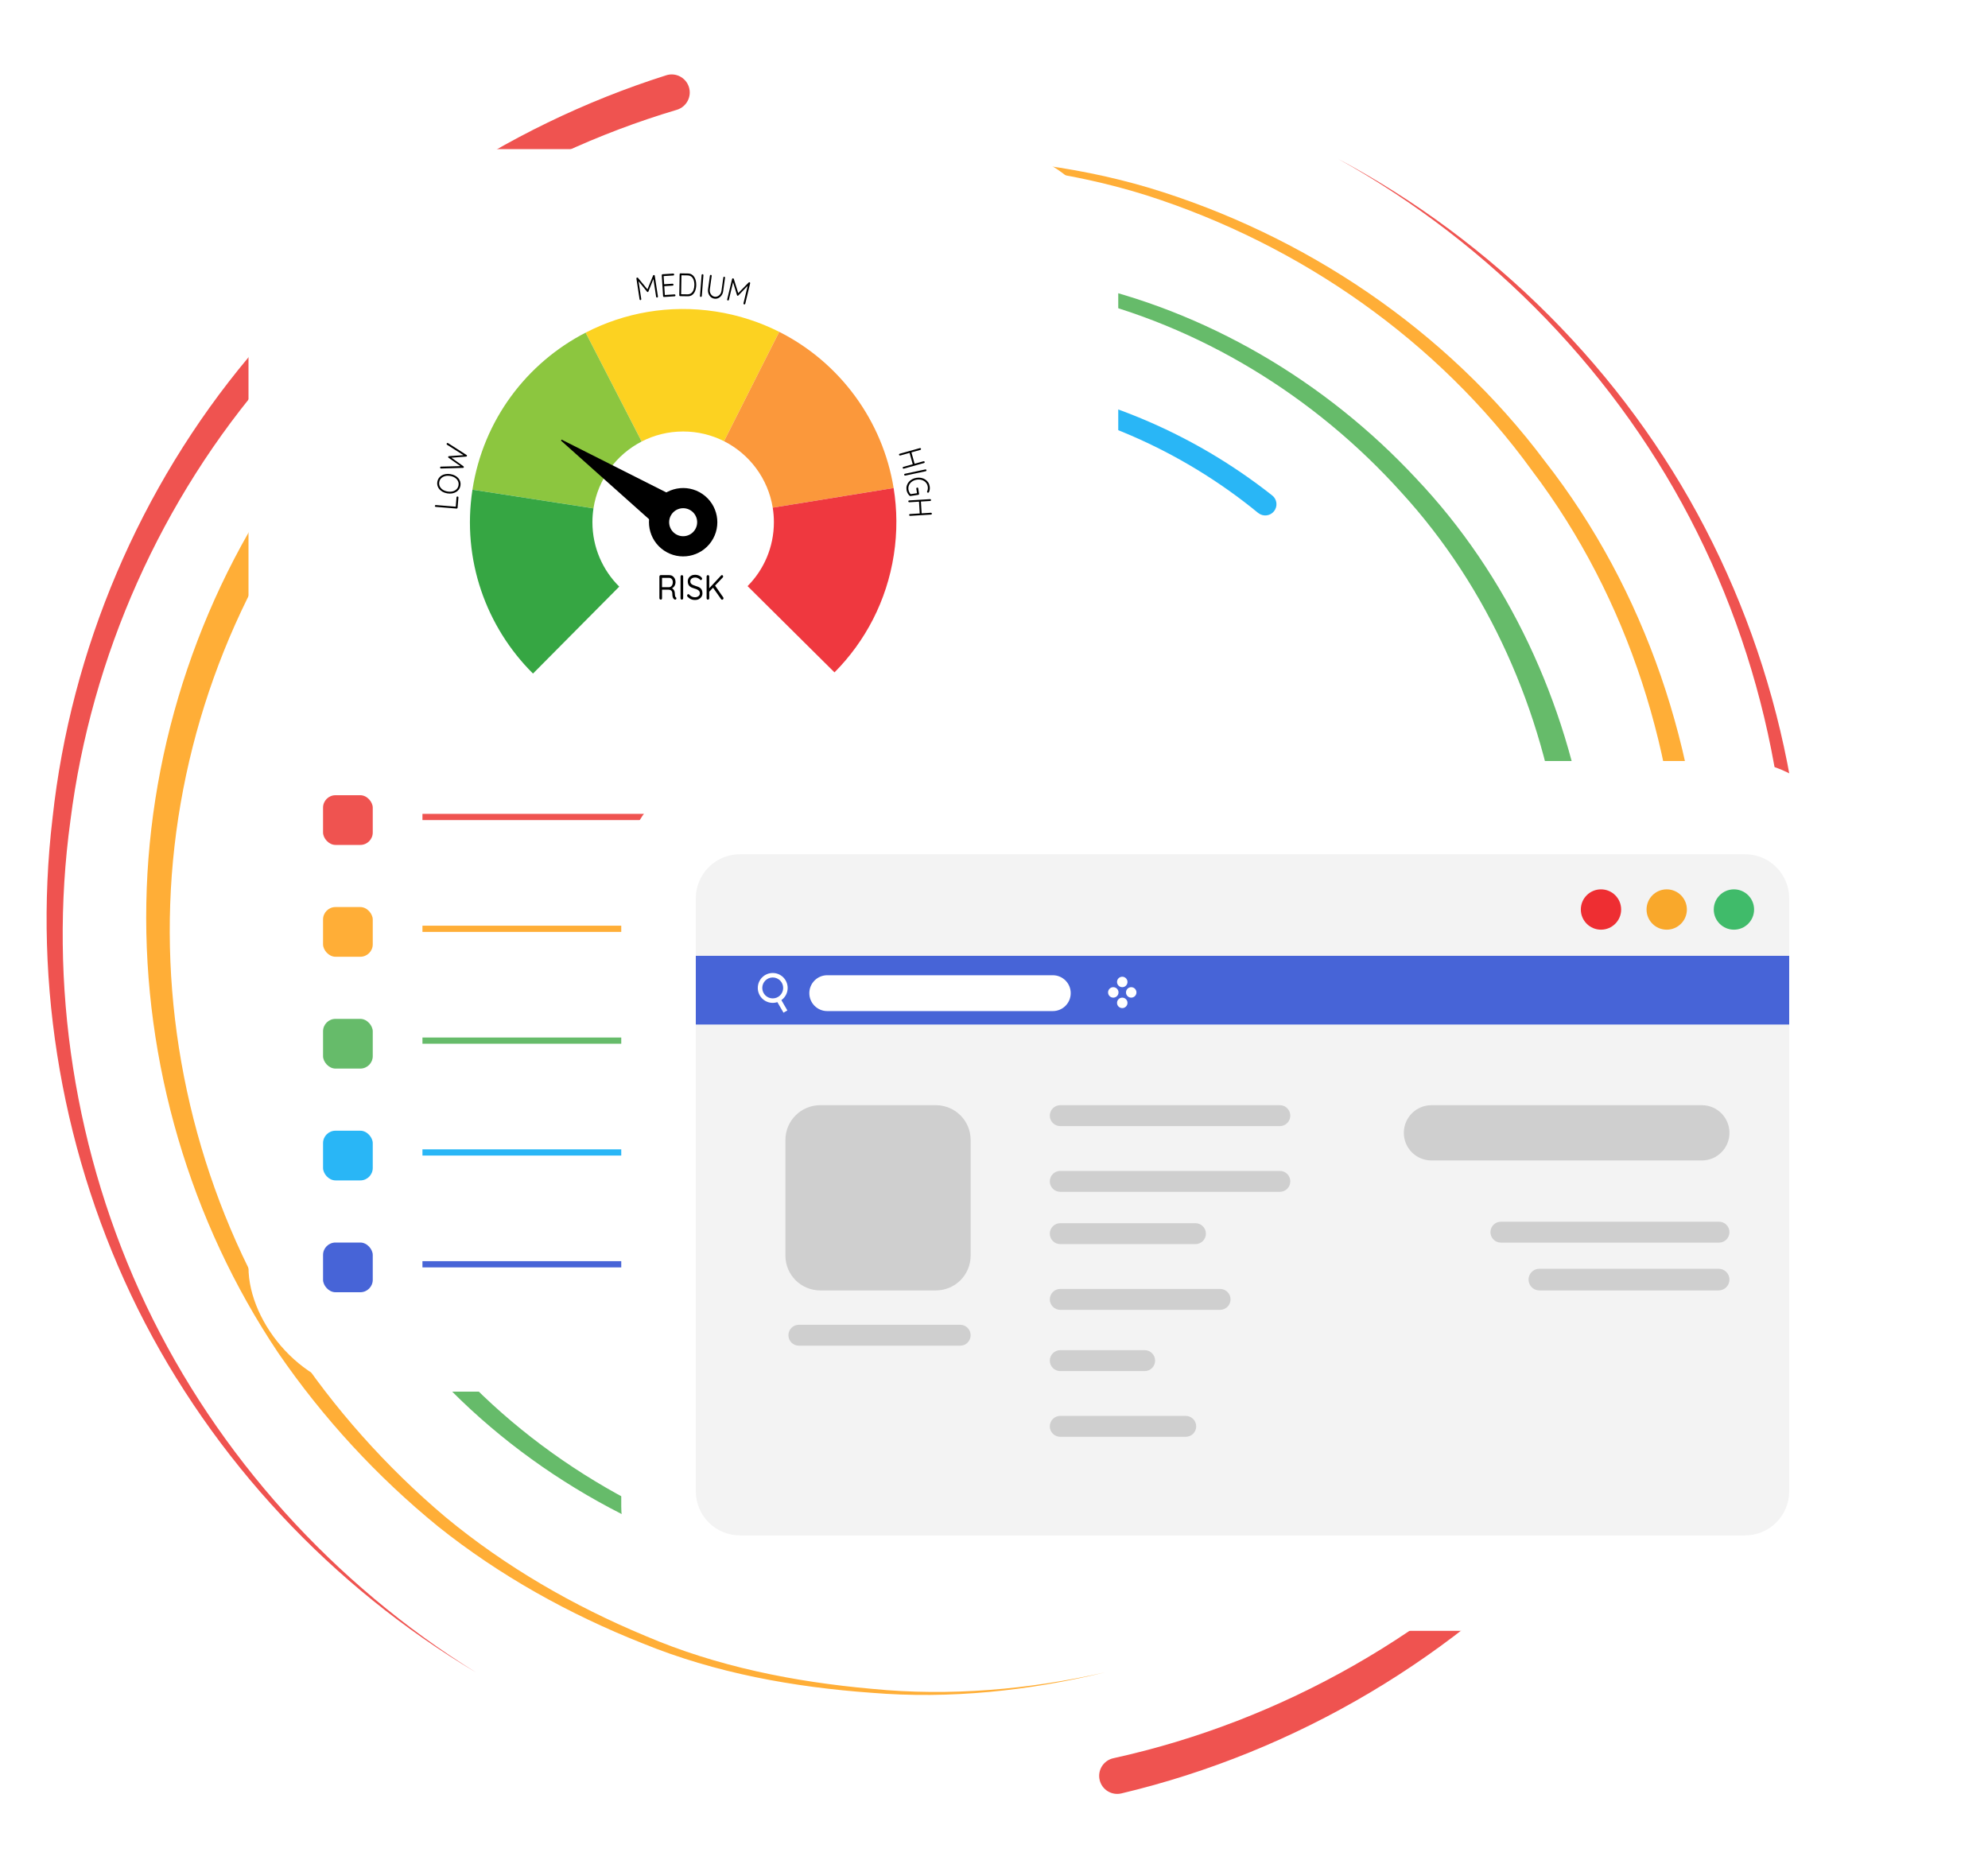 <svg width="640" height="600" viewBox="0 0 640 600" fill="none" xmlns="http://www.w3.org/2000/svg">
<path d="M217.859 35.36C167.305 50.388 121.223 80.321 86.726 120.563C51.953 160.602 29.387 211.2 22.684 264.047C15.437 316.852 24.07 371.786 47.019 420.172C70.039 468.571 107.48 509.997 153.223 538.376C106.98 510.836 68.547 469.926 44.414 421.442C20.344 372.973 10.5 317.36 16.914 263.336C22.781 209.262 44.941 156.891 80.059 114.95C114.875 72.809 162.043 40.856 214.48 24.235C217.539 23.258 220.809 24.958 221.777 28.012C222.754 31.083 221.055 34.34 217.988 35.321C217.969 35.321 217.891 35.348 217.859 35.36Z" fill="#EF5350"/>
<path d="M358.469 566.001C412.715 554.086 463.176 525.321 501.262 484.489C539.687 443.93 564.805 391.012 572.605 335.497C580.976 279.977 571.531 221.931 546.394 171.455C521.269 120.916 480.156 78.513 430.574 51.032C480.613 77.653 522.726 119.502 548.984 170.127C575.254 220.689 585.93 279.469 578.379 336.266C571.379 393.075 546.582 447.876 507.684 490.387C469.141 533.153 417.383 563.961 361.016 577.34C357.891 578.083 354.758 576.161 354.016 573.036C353.269 569.911 355.207 566.774 358.332 566.032C358.351 566.02 358.437 566.012 358.469 566.001Z" fill="#EF5350"/>
<path d="M103.964 153.384C73.956 192.627 56.522 241.377 54.796 290.994C53.046 340.63 66.725 390.689 93.808 432.642C107.565 453.447 124.308 472.252 143.417 488.384C162.706 504.353 184.6 516.99 207.714 526.611C230.809 536.521 255.769 541.455 280.715 543.677C305.762 546.15 331.164 543.923 355.715 538.377C331.262 544.334 305.832 547.017 280.625 544.951C255.516 543.142 230.266 538.611 206.777 528.994C183.261 519.673 160.858 507.252 140.995 491.377C121.308 475.322 103.944 456.462 89.53 435.466C61.163 393.13 46.163 341.978 47.108 290.767C48.015 239.587 65.175 188.669 95.761 147.252C97.433 144.966 100.636 144.47 102.921 146.138C105.206 147.81 105.702 151.013 104.03 153.298C104.022 153.318 103.975 153.377 103.964 153.384Z" fill="#FFAE37"/>
<path d="M494.836 438.662C524.883 397.49 541.476 346.47 540.957 295.212C540.5 244.06 524.348 192.642 493.203 151.494C462.961 109.685 418.555 78.74 369.316 62.947C344.559 55.134 318.601 52.134 292.684 51.736C266.738 52.068 240.801 56.47 216.172 64.873C240.652 56.06 266.582 51.216 292.656 50.459C318.699 50.427 344.922 53.005 370.059 60.498C420.059 75.623 465.723 106.255 497.305 148.416C529.766 189.9 547.312 242.38 548.633 295.127C550.039 347.959 533.789 401.201 503.176 444.619C501.555 446.931 498.351 447.498 496.035 445.877C493.723 444.255 493.152 441.06 494.773 438.74C494.797 438.728 494.824 438.677 494.836 438.662Z" fill="#FFAE37"/>
<path d="M91.504 298.115C91.648 320.017 94.902 341.873 101.426 362.822C107.805 383.853 118.437 403.435 131.211 421.279C156.726 457.244 194.68 483.767 236.641 497.49C278.894 510.369 325.391 510.615 367.461 495.83C409.68 481.677 446.726 453.064 472.285 416.431C447.336 453.474 410.613 482.888 368.184 497.888C325.918 513.513 278.73 514.119 235.359 501.669C192.285 488.377 152.883 461.834 125.937 425.173C112.461 407.002 101.141 386.912 94.172 365.212C87.031 343.599 83.281 320.923 82.766 298.115C82.715 295.701 84.629 293.701 87.043 293.65C89.453 293.591 91.457 295.505 91.504 297.919C91.504 297.935 91.504 297.947 91.504 297.966V298.115Z" fill="#66BB6A"/>
<path d="M502.336 269.978C496.641 229.041 479.309 189.287 451.113 158.494C423.309 127.576 386.133 104.666 345.305 95.205C304.668 85.076 260.898 87.908 221.543 102.81C201.914 110.377 183.43 120.916 166.758 133.837C150.226 146.931 135.613 162.478 123.469 179.794C135.312 162.283 149.68 146.431 166.074 132.986C182.598 119.705 201.047 108.767 220.754 100.767C260.254 85.037 304.629 81.337 346.289 90.947C388.152 99.9 426.738 122.681 455.945 154.08C485.566 185.33 504.348 226.201 510.996 268.794C511.367 271.177 509.734 273.416 507.351 273.787C504.973 274.158 502.734 272.529 502.363 270.142C502.363 270.127 502.351 270.103 502.351 270.095L502.336 269.978Z" fill="#66BB6A"/>
<path d="M163.508 403.552C186.465 433.377 219.59 455.377 256.269 464.685C292.922 474.236 332.684 470.869 367.598 455.916C402.629 440.955 431.98 413.662 450.652 380.349C468.75 346.755 476.035 307.095 469.875 269.119C476.633 306.99 470.012 346.97 452.246 381.209C433.918 415.154 404.59 443.377 369.062 459.224C333.652 475.044 292.93 479.197 254.961 469.951C216.973 460.935 182.234 438.716 157.82 408.013C156.57 406.462 156.824 404.185 158.379 402.935C159.941 401.685 162.219 401.931 163.469 403.494C163.476 403.502 163.496 403.544 163.508 403.552Z" fill="#29B6F6"/>
<path d="M405.019 165.115C380.281 144.822 349.734 131.455 317.766 127.603C285.898 124.048 252.617 128.408 223.469 142.564C208.711 149.197 195.105 158.306 182.949 168.994C170.527 179.451 160.09 192.127 151.223 205.701C133.34 232.947 124.133 265.459 123.469 298.115C123.523 265.459 132.141 232.595 149.687 204.736C158.398 190.857 168.738 177.822 181.141 166.97C193.293 155.896 206.973 146.353 221.902 139.302C251.406 124.302 285.461 119.138 318.391 122.212C351.434 125.576 383.398 138.806 409.559 159.49C411.133 160.72 411.394 162.998 410.156 164.568C408.926 166.13 406.648 166.392 405.078 165.154C405.066 165.142 405.039 165.127 405.019 165.115Z" fill="#29B6F6"/>
<g filter="url(#filter0_d_1421_7179)">
<rect x="80" y="40" width="280" height="400" rx="40" fill="white"/>
<rect x="104" y="392" width="16" height="16" rx="4" fill="#4764D7"/>
<line x1="136" y1="399" x2="336" y2="399" stroke="#4764D7" stroke-width="2"/>
<rect x="104" y="356" width="16" height="16" rx="4" fill="#29B6F6"/>
<line x1="136" y1="363" x2="336" y2="363" stroke="#29B6F6" stroke-width="2"/>
<rect x="104" y="320" width="16" height="16" rx="4" fill="#66BB6A"/>
<line x1="136" y1="327" x2="336" y2="327" stroke="#66BB6A" stroke-width="2"/>
<rect x="104" y="284" width="16" height="16" rx="4" fill="#FFAE37"/>
<line x1="136" y1="291" x2="336" y2="291" stroke="#FFAE37" stroke-width="2"/>
<rect x="104" y="248" width="16" height="16" rx="4" fill="#EF5350"/>
<line x1="136" y1="255" x2="336" y2="255" stroke="#EF5350" stroke-width="2"/>
<g clip-path="url(#clip0_1421_7179)">
<path d="M250.854 98.825L233.088 134.035C229.133 132.032 224.663 130.906 219.93 130.906C215.113 130.906 210.57 132.07 206.565 134.135L188.53 99.084C200.978 92.665 215.498 89.982 230.401 92.283C237.718 93.414 244.581 95.662 250.854 98.825Z" fill="#FCD221"/>
<path d="M287.687 149.11L248.766 155.431C247.253 146.056 241.281 138.17 233.088 134.035L250.854 98.826C270.42 108.695 284.181 127.479 287.687 149.11Z" fill="#FB983B"/>
<path d="M206.565 134.135C198.414 138.335 192.497 146.258 191.056 155.659L152.096 149.645C155.581 127.082 169.682 108.799 188.53 99.084L206.565 134.135Z" fill="#8CC63F"/>
<path d="M287.759 170.584C285.461 185.487 278.522 198.518 268.65 208.454L240.663 180.686C245.903 175.408 249.14 168.141 249.14 160.113C249.14 158.518 249.012 156.954 248.766 155.431L287.688 149.109C288.815 156.041 288.889 163.267 287.759 170.584Z" fill="#EF383F"/>
<path d="M199.357 180.846L171.588 208.836C156.546 193.888 148.616 172.204 152.096 149.645L191.056 155.659C190.835 157.111 190.719 158.597 190.719 160.113C190.719 168.223 194.02 175.558 199.357 180.846Z" fill="#36A643"/>
<path d="M223.655 162.651C222.254 164.709 219.449 165.241 217.392 163.84C215.333 162.438 214.801 159.633 216.203 157.576C217.604 155.519 220.409 154.986 222.466 156.388C224.525 157.789 225.057 160.594 223.655 162.651ZM210.833 153.919C207.412 158.942 208.711 165.788 213.734 169.209C218.758 172.631 225.604 171.332 229.025 166.309C232.446 161.285 231.147 154.44 226.124 151.018C221.1 147.596 214.254 148.895 210.833 153.919Z" fill="black"/>
<path d="M210.02 160.102L180.594 133.837L180.805 133.527L216.022 151.289L210.02 160.102Z" fill="black"/>
<path d="M146.964 152.096C146.971 152.015 147.006 151.949 147.07 151.898C147.133 151.847 147.207 151.824 147.291 151.831C147.381 151.839 147.454 151.873 147.509 151.933C147.563 151.994 147.587 152.065 147.581 152.146L147.311 155.466C147.304 155.546 147.268 155.611 147.2 155.658C147.133 155.706 147.058 155.726 146.975 155.72L140.29 155.176C140.207 155.17 140.136 155.136 140.078 155.075C140.019 155.014 139.994 154.94 140.001 154.852C140.007 154.778 140.044 154.714 140.112 154.66C140.179 154.606 140.255 154.582 140.338 154.589L146.897 155.122L146.705 155.285L146.964 152.096Z" fill="black"/>
<path d="M144.917 145.223C144.304 145.123 143.747 145.143 143.246 145.283C142.746 145.422 142.334 145.657 142.011 145.986C141.688 146.316 141.487 146.727 141.406 147.22C141.327 147.706 141.388 148.159 141.588 148.581C141.788 149.002 142.104 149.357 142.535 149.646C142.965 149.934 143.487 150.128 144.101 150.228C144.715 150.328 145.272 150.31 145.772 150.173C146.272 150.037 146.684 149.801 147.007 149.465C147.331 149.129 147.533 148.718 147.612 148.232C147.692 147.739 147.632 147.286 147.431 146.87C147.229 146.455 146.913 146.102 146.483 145.81C146.053 145.519 145.531 145.323 144.917 145.223ZM145.014 144.632C145.558 144.721 146.044 144.878 146.471 145.102C146.898 145.326 147.256 145.605 147.546 145.936C147.835 146.267 148.04 146.637 148.161 147.046C148.282 147.454 148.306 147.884 148.233 148.333C148.158 148.788 147.999 149.189 147.755 149.534C147.511 149.88 147.2 150.164 146.82 150.387C146.44 150.609 146.012 150.761 145.535 150.841C145.059 150.922 144.548 150.917 144.003 150.828C143.459 150.739 142.973 150.581 142.546 150.354C142.12 150.126 141.762 149.847 141.473 149.515C141.184 149.183 140.978 148.815 140.857 148.41C140.735 148.004 140.712 147.574 140.786 147.118C140.859 146.669 141.018 146.27 141.262 145.921C141.507 145.572 141.819 145.287 142.198 145.064C142.578 144.841 143.006 144.692 143.482 144.615C143.959 144.538 144.469 144.543 145.014 144.632Z" fill="black"/>
<path d="M143.789 134.838C143.809 134.766 143.853 134.707 143.92 134.661C143.987 134.615 144.071 134.606 144.172 134.634C144.212 134.645 144.255 134.664 144.298 134.689L150.207 138.475C150.262 138.51 150.3 138.556 150.321 138.614C150.341 138.671 150.345 138.724 150.331 138.772C150.314 138.832 150.284 138.882 150.241 138.922C150.197 138.961 150.138 138.984 150.064 138.989L145.199 139.357L145.239 139.29L149.198 142.108C149.259 142.151 149.297 142.202 149.313 142.261C149.329 142.321 149.33 142.378 149.315 142.433C149.301 142.48 149.271 142.523 149.224 142.562C149.177 142.601 149.121 142.621 149.055 142.622L142.04 142.82C141.99 142.819 141.948 142.814 141.914 142.804C141.813 142.777 141.745 142.722 141.709 142.641C141.674 142.56 141.665 142.486 141.684 142.42C141.7 142.36 141.732 142.311 141.779 142.272C141.826 142.233 141.882 142.213 141.948 142.212L148.368 142.043L148.351 142.145L144.404 139.359C144.349 139.324 144.308 139.279 144.284 139.224C144.259 139.169 144.259 139.112 144.282 139.054C144.292 138.992 144.322 138.943 144.372 138.908C144.421 138.873 144.479 138.852 144.547 138.846L149.337 138.515L149.352 138.616L143.906 135.162C143.85 135.127 143.812 135.081 143.792 135.024C143.772 134.966 143.77 134.905 143.789 134.838Z" fill="black"/>
<path d="M205.115 81.349C205.158 81.343 205.205 81.348 205.254 81.365C205.305 81.382 205.348 81.409 205.385 81.446L208.591 85.346L208.339 85.374L210.25 80.705C210.302 80.591 210.379 80.534 210.48 80.533C210.554 80.521 210.621 80.541 210.683 80.591C210.744 80.643 210.782 80.713 210.796 80.803L211.805 87.433C211.817 87.515 211.798 87.593 211.75 87.664C211.7 87.735 211.635 87.776 211.556 87.788C211.475 87.801 211.403 87.78 211.338 87.727C211.273 87.673 211.235 87.604 211.222 87.521L210.309 81.523L210.478 81.518L208.742 85.843C208.73 85.887 208.706 85.924 208.669 85.954C208.633 85.985 208.593 86.003 208.55 86.01C208.507 86.016 208.463 86.011 208.419 85.992C208.376 85.975 208.338 85.946 208.307 85.909L205.348 82.257L205.503 82.096L206.44 88.249C206.452 88.332 206.437 88.409 206.394 88.479C206.351 88.548 206.29 88.591 206.209 88.602C206.129 88.614 206.059 88.594 206.001 88.539C205.942 88.484 205.907 88.415 205.894 88.332L204.885 81.702C204.873 81.627 204.889 81.551 204.931 81.478C204.973 81.404 205.035 81.362 205.115 81.349Z" fill="black"/>
<path d="M213.299 80.282L216.716 80.066C216.797 80.061 216.868 80.087 216.928 80.142C216.987 80.198 217.02 80.271 217.026 80.362C217.032 80.452 217.008 80.528 216.956 80.586C216.904 80.646 216.836 80.678 216.756 80.684L213.553 80.886L213.635 80.702L213.822 83.642L213.71 83.511L216.502 83.335C216.582 83.329 216.653 83.356 216.713 83.416C216.773 83.475 216.806 83.546 216.811 83.63C216.817 83.721 216.793 83.796 216.741 83.856C216.689 83.915 216.622 83.947 216.541 83.952L213.768 84.128L213.845 84.018L214.036 87.03L213.985 86.97L217.141 86.77C217.222 86.765 217.293 86.792 217.353 86.851C217.413 86.91 217.446 86.981 217.45 87.065C217.457 87.156 217.433 87.231 217.381 87.29C217.328 87.349 217.261 87.381 217.18 87.386L213.763 87.604C213.682 87.609 213.613 87.582 213.556 87.522C213.499 87.463 213.469 87.392 213.463 87.308L213.039 80.614C213.034 80.531 213.055 80.456 213.104 80.39C213.153 80.324 213.218 80.288 213.299 80.282Z" fill="black"/>
<path d="M221.262 86.754C221.786 86.763 222.213 86.634 222.546 86.367C222.878 86.1 223.124 85.736 223.285 85.274C223.445 84.811 223.529 84.302 223.539 83.742C223.546 83.344 223.51 82.96 223.432 82.588C223.354 82.216 223.229 81.888 223.055 81.602C222.883 81.316 222.655 81.089 222.375 80.919C222.093 80.751 221.757 80.663 221.363 80.657L219.315 80.623L219.381 80.54L219.277 86.826L219.222 86.721L221.262 86.754ZM221.467 80.04C221.929 80.047 222.329 80.152 222.668 80.354C223.009 80.554 223.289 80.829 223.511 81.179C223.733 81.529 223.895 81.925 223.998 82.366C224.099 82.808 224.146 83.27 224.138 83.752C224.128 84.423 224.018 85.034 223.812 85.586C223.607 86.138 223.3 86.577 222.893 86.902C222.484 87.228 221.969 87.385 221.345 87.374L218.96 87.334C218.878 87.333 218.812 87.301 218.76 87.237C218.709 87.173 218.683 87.099 218.685 87.016L218.796 80.31C218.797 80.227 218.825 80.153 218.879 80.091C218.934 80.029 219.001 79.999 219.082 80L221.467 80.04Z" fill="black"/>
<path d="M225.937 87.279C225.924 87.37 225.885 87.443 225.821 87.502C225.758 87.56 225.688 87.586 225.613 87.58C225.52 87.573 225.451 87.536 225.407 87.47C225.361 87.403 225.343 87.324 225.35 87.233L225.865 80.568C225.872 80.478 225.906 80.403 225.967 80.344C226.027 80.287 226.101 80.261 226.188 80.268C226.263 80.273 226.327 80.309 226.382 80.377C226.436 80.445 226.459 80.523 226.452 80.614L225.937 87.279Z" fill="black"/>
<path d="M233.171 81.086C233.251 81.098 233.313 81.138 233.357 81.207C233.401 81.277 233.417 81.353 233.406 81.436L232.811 85.734C232.74 86.245 232.567 86.694 232.293 87.08C232.02 87.464 231.683 87.755 231.284 87.95C230.886 88.145 230.458 88.211 230.001 88.148C229.544 88.084 229.148 87.905 228.815 87.608C228.481 87.312 228.235 86.94 228.077 86.495C227.918 86.05 227.874 85.572 227.945 85.059L228.54 80.761C228.551 80.679 228.587 80.61 228.648 80.555C228.71 80.5 228.788 80.479 228.88 80.491C228.954 80.502 229.014 80.542 229.062 80.612C229.108 80.682 229.126 80.758 229.114 80.842L228.519 85.139C228.464 85.541 228.499 85.912 228.625 86.254C228.75 86.596 228.942 86.882 229.2 87.112C229.458 87.341 229.754 87.479 230.087 87.525C230.427 87.572 230.752 87.52 231.063 87.369C231.373 87.218 231.637 86.996 231.854 86.701C232.071 86.407 232.208 86.06 232.264 85.657L232.859 81.361C232.871 81.277 232.905 81.208 232.963 81.152C233.021 81.098 233.09 81.075 233.171 81.086Z" fill="black"/>
<path d="M236.022 81.598C236.064 81.608 236.106 81.63 236.145 81.665C236.185 81.7 236.215 81.741 236.236 81.789L237.737 86.61L237.494 86.541L241.022 82.936C241.114 82.85 241.206 82.825 241.3 82.862C241.373 82.879 241.428 82.923 241.465 82.994C241.503 83.064 241.511 83.144 241.491 83.231L239.928 89.754C239.908 89.834 239.863 89.899 239.79 89.947C239.718 89.994 239.641 90.009 239.563 89.989C239.484 89.971 239.425 89.924 239.385 89.85C239.345 89.775 239.335 89.697 239.354 89.616L240.767 83.716L240.927 83.775L237.689 87.126C237.662 87.163 237.626 87.189 237.58 87.203C237.535 87.218 237.491 87.22 237.449 87.209C237.407 87.199 237.369 87.178 237.334 87.144C237.301 87.111 237.276 87.071 237.262 87.024L235.896 82.527L236.101 82.436L234.65 88.489C234.631 88.57 234.588 88.636 234.521 88.685C234.455 88.733 234.383 88.748 234.304 88.729C234.225 88.71 234.169 88.664 234.134 88.592C234.101 88.519 234.094 88.442 234.114 88.36L235.676 81.838C235.693 81.764 235.736 81.7 235.803 81.648C235.871 81.596 235.942 81.579 236.022 81.598Z" fill="black"/>
<path d="M293.327 137.306L294.52 141.587L293.921 141.744L292.721 137.435L293.327 137.306ZM297.677 140.698C297.7 140.781 297.688 140.858 297.642 140.926C297.596 140.994 297.528 141.04 297.441 141.065L291.001 142.858C290.912 142.877 290.829 142.869 290.755 142.835C290.68 142.8 290.632 142.741 290.608 142.657C290.587 142.579 290.598 142.505 290.643 142.433C290.689 142.363 290.755 142.315 290.843 142.29L297.283 140.497C297.371 140.472 297.453 140.48 297.529 140.52C297.606 140.561 297.655 140.62 297.677 140.698ZM296.499 136.47C296.519 136.543 296.507 136.615 296.462 136.69C296.418 136.763 296.351 136.813 296.264 136.837L289.824 138.631C289.735 138.65 289.651 138.639 289.575 138.598C289.499 138.559 289.45 138.501 289.431 138.429C289.405 138.339 289.416 138.262 289.463 138.197C289.511 138.131 289.578 138.088 289.666 138.063L296.105 136.269C296.193 136.245 296.275 136.252 296.35 136.288C296.426 136.325 296.475 136.386 296.499 136.47Z" fill="black"/>
<path d="M291.461 145.095C291.371 145.107 291.29 145.092 291.216 145.046C291.142 145.002 291.097 144.943 291.081 144.87C291.063 144.778 291.078 144.702 291.129 144.64C291.18 144.577 291.25 144.537 291.339 144.518L297.878 143.125C297.966 143.105 298.047 143.116 298.121 143.159C298.194 143.2 298.239 143.264 298.258 143.349C298.273 143.422 298.256 143.494 298.207 143.566C298.157 143.636 298.089 143.682 298.001 143.7L291.461 145.095Z" fill="black"/>
<path d="M291.842 149.723C291.769 149.242 291.794 148.785 291.92 148.353C292.044 147.921 292.253 147.528 292.542 147.175C292.832 146.822 293.191 146.528 293.622 146.293C294.052 146.057 294.534 145.899 295.066 145.819C295.597 145.739 296.105 145.747 296.586 145.845C297.066 145.942 297.497 146.117 297.879 146.369C298.259 146.62 298.573 146.934 298.821 147.309C299.069 147.685 299.228 148.114 299.301 148.595C299.35 148.922 299.355 149.242 299.314 149.558C299.274 149.873 299.185 150.167 299.05 150.44C299.022 150.489 298.987 150.527 298.946 150.555C298.904 150.583 298.856 150.602 298.801 150.61C298.711 150.624 298.632 150.605 298.565 150.556C298.497 150.506 298.458 150.451 298.449 150.389C298.445 150.358 298.445 150.33 298.452 150.304C298.458 150.277 298.466 150.248 298.475 150.214C298.568 149.986 298.636 149.742 298.678 149.484C298.72 149.225 298.72 148.96 298.68 148.689C298.599 148.159 298.392 147.707 298.056 147.335C297.72 146.964 297.302 146.695 296.8 146.532C296.299 146.367 295.751 146.331 295.157 146.421C294.562 146.51 294.049 146.708 293.615 147.013C293.18 147.318 292.86 147.698 292.653 148.152C292.446 148.606 292.382 149.098 292.462 149.629C292.505 149.906 292.592 150.179 292.724 150.446C292.857 150.713 293.014 150.936 293.196 151.117L292.972 151.104L295.356 150.743L295.231 150.904L294.989 149.303C294.977 149.223 294.998 149.151 295.052 149.086C295.105 149.021 295.174 148.982 295.257 148.97C295.352 148.955 295.433 148.972 295.497 149.019C295.561 149.066 295.598 149.13 295.61 149.21L295.876 150.967C295.89 151.053 295.87 151.127 295.82 151.189C295.769 151.25 295.698 151.288 295.609 151.301L293.112 151.679C293.056 151.687 293.002 151.682 292.95 151.665C292.899 151.648 292.852 151.62 292.811 151.582C292.562 151.336 292.351 151.054 292.18 150.736C292.008 150.418 291.895 150.081 291.842 149.723Z" fill="black"/>
<path d="M296.454 153.121L296.726 157.558L296.108 157.586L295.835 153.121H296.454ZM300 157.347C300.004 157.435 299.977 157.506 299.918 157.563C299.858 157.62 299.783 157.652 299.693 157.657L293.02 158.065C292.928 158.065 292.849 158.04 292.783 157.991C292.718 157.941 292.682 157.873 292.676 157.786C292.672 157.705 292.699 157.635 292.759 157.575C292.818 157.515 292.892 157.483 292.983 157.477L299.656 157.068C299.747 157.063 299.826 157.088 299.892 157.143C299.958 157.198 299.994 157.266 300 157.347ZM299.73 152.967C299.736 153.043 299.708 153.111 299.648 153.174C299.589 153.238 299.515 153.272 299.423 153.277L292.751 153.685C292.66 153.684 292.582 153.657 292.515 153.602C292.448 153.546 292.414 153.481 292.408 153.406C292.403 153.313 292.43 153.239 292.49 153.186C292.549 153.132 292.624 153.103 292.715 153.097L299.388 152.689C299.479 152.683 299.557 152.707 299.624 152.759C299.69 152.811 299.726 152.881 299.73 152.967Z" fill="black"/>
<path d="M213.007 181.025H215.474C215.669 181.009 215.852 180.935 216.023 180.799C216.194 180.664 216.334 180.475 216.441 180.235C216.548 179.994 216.602 179.716 216.602 179.401C216.602 179.009 216.49 178.683 216.265 178.419C216.039 178.156 215.759 178.025 215.424 178.025H213.047L213.128 177.799V181.228L213.007 181.025ZM212.755 185.04C212.628 185.04 212.517 184.994 212.423 184.904C212.328 184.814 212.282 184.705 212.282 184.577V177.607C212.282 177.479 212.322 177.37 212.402 177.28C212.483 177.19 212.581 177.144 212.695 177.144H215.474C215.85 177.144 216.189 177.241 216.491 177.432C216.793 177.624 217.033 177.889 217.211 178.227C217.388 178.566 217.479 178.949 217.479 179.378C217.479 179.693 217.424 179.989 217.317 180.263C217.209 180.538 217.062 180.776 216.874 180.979C216.686 181.182 216.471 181.333 216.229 181.43L216.008 181.262C216.236 181.314 216.441 181.417 216.622 181.572C216.804 181.726 216.951 181.921 217.065 182.158C217.179 182.395 217.24 182.671 217.246 182.987C217.259 183.266 217.277 183.487 217.297 183.652C217.317 183.818 217.347 183.948 217.388 184.041C217.427 184.136 217.485 184.209 217.559 184.261C217.652 184.329 217.715 184.419 217.745 184.532C217.775 184.645 217.757 184.754 217.689 184.859C217.649 184.934 217.592 184.985 217.518 185.011C217.444 185.038 217.371 185.045 217.297 185.034C217.223 185.023 217.156 184.998 217.096 184.961C216.995 184.893 216.893 184.793 216.788 184.662C216.684 184.53 216.6 184.34 216.537 184.092C216.473 183.844 216.441 183.506 216.441 183.077C216.441 182.844 216.405 182.646 216.335 182.485C216.265 182.324 216.174 182.195 216.064 182.101C215.952 182.007 215.827 181.94 215.686 181.898C215.544 181.857 215.4 181.837 215.252 181.837H213.007L213.128 181.645V184.577C213.128 184.705 213.094 184.814 213.027 184.904C212.96 184.994 212.869 185.04 212.755 185.04Z" fill="black"/>
<path d="M219.935 184.577C219.935 184.705 219.893 184.814 219.809 184.904C219.725 184.994 219.626 185.04 219.512 185.04C219.384 185.04 219.282 184.994 219.205 184.904C219.128 184.814 219.089 184.705 219.089 184.577V177.607C219.089 177.479 219.129 177.37 219.21 177.28C219.29 177.19 219.395 177.144 219.522 177.144C219.637 177.144 219.734 177.19 219.814 177.28C219.895 177.37 219.935 177.479 219.935 177.607V184.577Z" fill="black"/>
<path d="M223.762 185.153C223.265 185.153 222.829 185.07 222.452 184.904C222.077 184.739 221.714 184.476 221.365 184.115C221.318 184.07 221.279 184.014 221.249 183.945C221.219 183.878 221.204 183.807 221.204 183.731C221.204 183.611 221.243 183.504 221.32 183.41C221.397 183.316 221.493 183.269 221.607 183.269C221.701 183.269 221.785 183.31 221.859 183.393C222.12 183.678 222.404 183.897 222.71 184.047C223.015 184.198 223.359 184.273 223.742 184.273C224.037 184.273 224.302 184.22 224.537 184.115C224.772 184.009 224.96 183.863 225.101 183.675C225.242 183.487 225.313 183.269 225.313 183.021C225.313 182.72 225.237 182.472 225.086 182.277C224.935 182.081 224.727 181.92 224.461 181.791C224.197 181.663 223.889 181.551 223.54 181.453C223.231 181.37 222.948 181.271 222.689 181.155C222.431 181.038 222.206 180.891 222.014 180.714C221.823 180.538 221.676 180.324 221.571 180.071C221.468 179.82 221.416 179.521 221.416 179.175C221.416 178.746 221.516 178.373 221.717 178.052C221.919 177.733 222.199 177.483 222.559 177.303C222.917 177.122 223.329 177.032 223.792 177.032C224.202 177.032 224.589 177.107 224.955 177.258C225.321 177.408 225.615 177.615 225.836 177.878C225.97 178.021 226.038 178.163 226.038 178.306C226.038 178.412 225.995 178.511 225.912 178.605C225.827 178.7 225.732 178.746 225.625 178.746C225.551 178.746 225.483 178.72 225.423 178.667C225.309 178.524 225.163 178.396 224.985 178.284C224.808 178.171 224.616 178.081 224.411 178.013C224.207 177.946 224 177.912 223.792 177.912C223.483 177.912 223.211 177.962 222.976 178.064C222.741 178.166 222.559 178.306 222.427 178.487C222.297 178.667 222.231 178.885 222.231 179.141C222.231 179.427 222.305 179.662 222.452 179.846C222.6 180.03 222.798 180.181 223.047 180.297C223.295 180.414 223.57 180.517 223.872 180.607C224.202 180.698 224.505 180.801 224.784 180.918C225.062 181.034 225.303 181.179 225.504 181.352C225.705 181.525 225.862 181.744 225.972 182.011C226.083 182.278 226.138 182.608 226.138 182.999C226.138 183.412 226.034 183.78 225.826 184.104C225.618 184.427 225.334 184.683 224.976 184.87C224.616 185.058 224.211 185.153 223.762 185.153Z" fill="black"/>
<path d="M232.452 185.062C232.331 185.062 232.234 185.006 232.16 184.893L229.472 181.081L230.096 180.37L232.814 184.284C232.882 184.382 232.915 184.483 232.915 184.589C232.915 184.739 232.865 184.856 232.764 184.938C232.663 185.021 232.56 185.062 232.452 185.062ZM232.422 177.134C232.53 177.134 232.62 177.182 232.694 177.28C232.768 177.378 232.805 177.479 232.805 177.585C232.805 177.698 232.764 177.799 232.684 177.889L228.233 182.592L228.162 181.543L232.109 177.303C232.203 177.19 232.307 177.134 232.422 177.134ZM227.9 185.04C227.773 185.04 227.671 184.994 227.594 184.904C227.516 184.814 227.478 184.705 227.478 184.577V177.607C227.478 177.479 227.518 177.37 227.599 177.28C227.679 177.19 227.783 177.144 227.911 177.144C228.038 177.144 228.139 177.19 228.213 177.28C228.287 177.37 228.324 177.479 228.324 177.607V184.577C228.324 184.705 228.285 184.814 228.208 184.904C228.131 184.994 228.028 185.04 227.9 185.04Z" fill="black"/>
</g>
</g>
<g filter="url(#filter1_d_1421_7179)">
<rect x="200" y="240" width="400" height="280" rx="40" fill="white"/>
<path d="M576 284.195V475.083C576 482.921 569.643 489.278 561.805 489.278H238.195C230.357 489.278 224 482.921 224 475.083V284.195C224 276.357 230.357 270 238.195 270H561.805C569.643 270 576 276.357 576 284.195Z" fill="black" fill-opacity="0.05"/>
<path d="M576 302.699V324.819H224V302.699H576Z" fill="#4764D7"/>
<path d="M521.902 287.792C521.902 291.378 518.995 294.284 515.41 294.284C511.824 294.284 508.918 291.378 508.918 287.792C508.918 284.207 511.824 281.301 515.41 281.301C518.995 281.301 521.902 284.207 521.902 287.792Z" fill="#EE2E32"/>
<path d="M543.06 287.792C543.06 291.378 540.154 294.284 536.568 294.284C532.983 294.284 530.077 291.378 530.077 287.792C530.077 284.207 532.983 281.301 536.568 281.301C540.154 281.301 543.06 284.207 543.06 287.792Z" fill="#F9A82B"/>
<path d="M564.699 287.792C564.699 291.378 561.793 294.284 558.208 294.284C554.622 294.284 551.716 291.378 551.716 287.792C551.716 284.207 554.622 281.301 558.208 281.301C561.793 281.301 564.699 284.207 564.699 287.792Z" fill="#40BB6A"/>
<path d="M252.853 313.038H252.131C252.131 313.97 251.756 314.807 251.145 315.419C250.534 316.029 249.697 316.404 248.765 316.405C247.833 316.404 246.997 316.029 246.385 315.419C245.775 314.807 245.4 313.97 245.399 313.038C245.4 312.106 245.775 311.27 246.385 310.658C246.997 310.048 247.833 309.673 248.765 309.672C249.697 309.673 250.534 310.048 251.145 310.658C251.756 311.27 252.131 312.106 252.131 313.038H252.853H253.574C253.573 310.383 251.421 308.23 248.765 308.23C246.109 308.23 243.957 310.383 243.956 313.038C243.957 315.694 246.109 317.847 248.765 317.847C251.421 317.847 253.573 315.694 253.574 313.038H252.853Z" fill="white"/>
<path d="M249.944 317.064L252.228 321.004L253.477 320.281L251.192 316.34" fill="white"/>
<path d="M338.929 320.492H266.317C263.13 320.492 260.546 317.908 260.546 314.721C260.546 311.534 263.13 308.951 266.317 308.951H338.929C342.116 308.951 344.699 311.534 344.699 314.721C344.699 317.908 342.116 320.492 338.929 320.492Z" fill="white"/>
<path d="M360.087 314.481C360.087 315.411 359.334 316.164 358.404 316.164C357.475 316.164 356.721 315.411 356.721 314.481C356.721 313.551 357.475 312.798 358.404 312.798C359.334 312.798 360.087 313.551 360.087 314.481Z" fill="white"/>
<path d="M365.858 314.481C365.858 315.411 365.104 316.164 364.175 316.164C363.245 316.164 362.492 315.411 362.492 314.481C362.492 313.551 363.245 312.798 364.175 312.798C365.104 312.798 365.858 313.551 365.858 314.481Z" fill="white"/>
<path d="M362.973 311.115C362.973 312.044 362.219 312.798 361.29 312.798C360.36 312.798 359.607 312.044 359.607 311.115C359.607 310.185 360.36 309.432 361.29 309.432C362.219 309.432 362.973 310.185 362.973 311.115Z" fill="white"/>
<path d="M362.973 317.847C362.973 318.777 362.219 319.53 361.29 319.53C360.36 319.53 359.607 318.777 359.607 317.847C359.607 316.918 360.36 316.164 361.29 316.164C362.219 316.164 362.973 316.918 362.973 317.847Z" fill="white"/>
<path d="M301.287 410.416H264.047C257.864 410.416 252.852 405.403 252.852 399.221V361.981C252.852 355.799 257.864 350.787 264.047 350.787H301.287C307.469 350.787 312.481 355.799 312.481 361.981V399.221C312.481 405.403 307.469 410.416 301.287 410.416Z" fill="black" fill-opacity="0.15"/>
<path d="M412.022 357.519H341.333C339.474 357.519 337.967 356.012 337.967 354.153C337.967 352.294 339.474 350.787 341.333 350.787H412.022C413.881 350.787 415.388 352.294 415.388 354.153C415.388 356.012 413.881 357.519 412.022 357.519Z" fill="black" fill-opacity="0.15"/>
<path d="M412.022 378.678H341.333C339.474 378.678 337.967 377.171 337.967 375.312C337.967 373.453 339.474 371.945 341.333 371.945H412.022C413.881 371.945 415.388 373.453 415.388 375.312C415.388 377.171 413.881 378.678 412.022 378.678Z" fill="black" fill-opacity="0.15"/>
<path d="M384.853 395.508H341.333C339.474 395.508 337.967 394.001 337.967 392.142C337.967 390.283 339.474 388.776 341.333 388.776H384.853C386.712 388.776 388.219 390.283 388.219 392.142C388.219 394.001 386.712 395.508 384.853 395.508Z" fill="black" fill-opacity="0.15"/>
<path d="M392.787 416.667H341.333C339.474 416.667 337.967 415.159 337.967 413.3C337.967 411.441 339.474 409.934 341.333 409.934H392.787C394.646 409.934 396.153 411.441 396.153 413.3C396.153 415.159 394.646 416.667 392.787 416.667Z" fill="black" fill-opacity="0.15"/>
<path d="M368.503 436.383H341.333C339.474 436.383 337.967 434.876 337.967 433.017C337.967 431.158 339.474 429.651 341.333 429.651H368.503C370.362 429.651 371.869 431.158 371.869 433.017C371.869 434.876 370.362 436.383 368.503 436.383Z" fill="black" fill-opacity="0.15"/>
<path d="M381.727 457.541H341.333C339.474 457.541 337.967 456.034 337.967 454.175C337.967 452.316 339.474 450.809 341.333 450.809H381.727C383.586 450.809 385.093 452.316 385.093 454.175C385.093 456.034 383.586 457.541 381.727 457.541Z" fill="black" fill-opacity="0.15"/>
<path d="M309.115 428.208H257.18C255.321 428.208 253.814 426.7 253.814 424.841C253.814 422.982 255.321 421.475 257.18 421.475H309.115C310.974 421.475 312.481 422.982 312.481 424.841C312.481 426.7 310.974 428.208 309.115 428.208Z" fill="black" fill-opacity="0.15"/>
<path d="M547.869 368.579H460.831C455.917 368.579 451.934 364.596 451.934 359.683C451.934 354.77 455.917 350.787 460.831 350.787H547.869C552.782 350.787 556.765 354.77 556.765 359.683C556.765 364.596 552.782 368.579 547.869 368.579Z" fill="black" fill-opacity="0.15"/>
<path d="M553.399 395.027H483.191C481.332 395.027 479.825 393.52 479.825 391.661C479.825 389.802 481.332 388.295 483.191 388.295H553.399C555.258 388.295 556.765 389.802 556.765 391.661C556.765 393.52 555.258 395.027 553.399 395.027Z" fill="black" fill-opacity="0.15"/>
<path d="M553.279 410.416H495.574C493.648 410.416 492.087 408.855 492.087 406.929C492.087 405.004 493.648 403.443 495.574 403.443H553.279C555.204 403.443 556.765 405.004 556.765 406.929C556.765 408.855 555.204 410.416 553.279 410.416Z" fill="black" fill-opacity="0.15"/>
</g>
<defs>
<filter id="filter0_d_1421_7179" x="48" y="16" width="344" height="464" filterUnits="userSpaceOnUse" color-interpolation-filters="sRGB">
<feFlood flood-opacity="0" result="BackgroundImageFix"/>
<feColorMatrix in="SourceAlpha" type="matrix" values="0 0 0 0 0 0 0 0 0 0 0 0 0 0 0 0 0 0 127 0" result="hardAlpha"/>
<feOffset dy="8"/>
<feGaussianBlur stdDeviation="16"/>
<feComposite in2="hardAlpha" operator="out"/>
<feColorMatrix type="matrix" values="0 0 0 0 0 0 0 0 0 0 0 0 0 0 0 0 0 0 0.16 0"/>
<feBlend mode="normal" in2="BackgroundImageFix" result="effect1_dropShadow_1421_7179"/>
<feBlend mode="normal" in="SourceGraphic" in2="effect1_dropShadow_1421_7179" result="shape"/>
</filter>
<filter id="filter1_d_1421_7179" x="184" y="229" width="432" height="312" filterUnits="userSpaceOnUse" color-interpolation-filters="sRGB">
<feFlood flood-opacity="0" result="BackgroundImageFix"/>
<feColorMatrix in="SourceAlpha" type="matrix" values="0 0 0 0 0 0 0 0 0 0 0 0 0 0 0 0 0 0 127 0" result="hardAlpha"/>
<feOffset dy="5"/>
<feGaussianBlur stdDeviation="8"/>
<feComposite in2="hardAlpha" operator="out"/>
<feColorMatrix type="matrix" values="0 0 0 0 0 0 0 0 0 0 0 0 0 0 0 0 0 0 0.12 0"/>
<feBlend mode="normal" in2="BackgroundImageFix" result="effect1_dropShadow_1421_7179"/>
<feBlend mode="normal" in="SourceGraphic" in2="effect1_dropShadow_1421_7179" result="shape"/>
</filter>
<clipPath id="clip0_1421_7179">
<rect width="160" height="160" fill="white" transform="translate(140 64)"/>
</clipPath>
</defs>
</svg>
